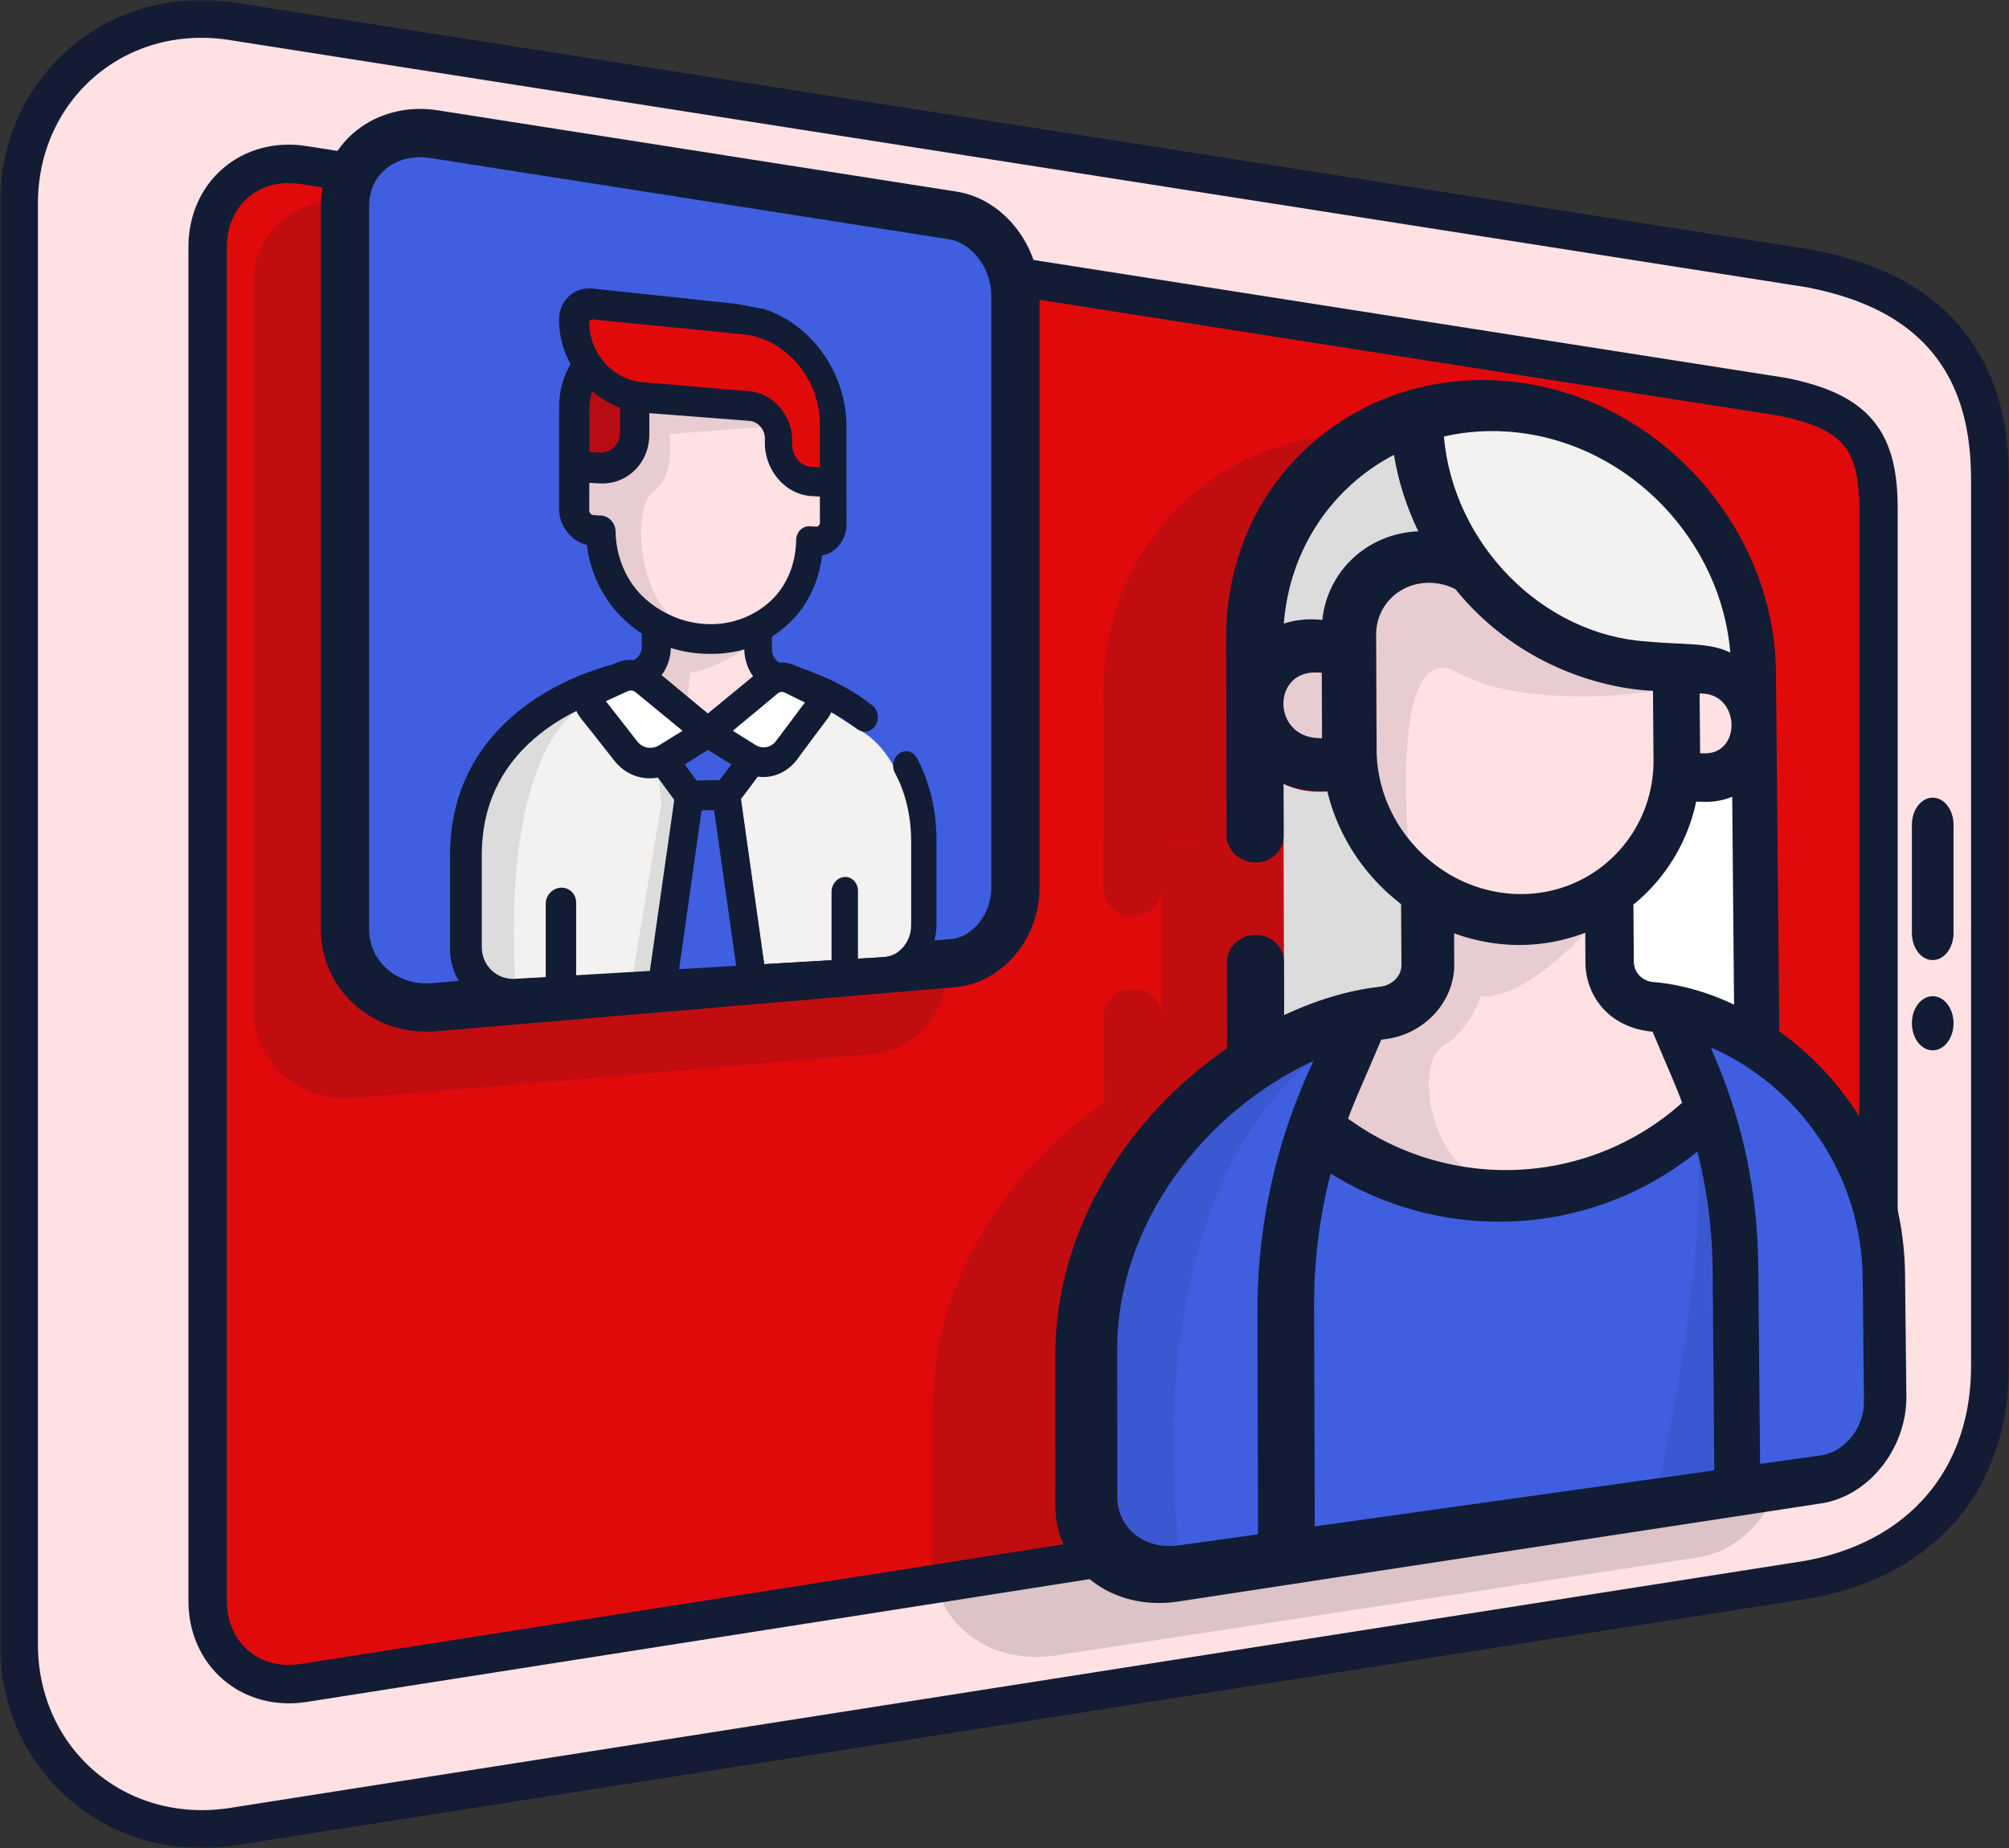 <svg width="450" height="414" xmlns="http://www.w3.org/2000/svg" xmlns:xlink="http://www.w3.org/1999/xlink"><rect width="100%" height="100%" fill="#333333" stroke="none"/><defs><path id="a" d="M0 0h450v414H0z"/></defs><g fill="none" fill-rule="evenodd"><path d="M435.99 76.161c-8.82-10.596-21.568-14.18-30.39-15.954l-.456-.09L52.029 4.778a44.489 44.489 0 00-6.894-.543c-11.159 0-21.509 4.261-29.142 12C8.42 23.913 4.25 34.323 4.25 45.549v322.865c0 11.234 4.178 21.655 11.764 29.341 7.643 7.744 18.002 12.01 29.17 12.01a44.59 44.59 0 006.811-.53l352.954-55.374.266-.048c25.384-4.634 40.539-22.51 40.539-47.816V107.994c0-8.63-1.012-21.32-9.763-31.833" fill="#FFE1E3"/><mask id="b" fill="#fff"><use xlink:href="#a"/></mask><path d="M45.136 8.469c-10.012 0-19.284 3.81-26.111 10.732-6.79 6.88-10.528 16.24-10.528 26.347v322.861c0 10.119 3.746 19.485 10.543 26.378 8.225 8.324 20.016 12.135 32.304 10.263l352.943-55.373c23.363-4.268 37.217-20.587 37.217-43.683V107.993c0-7.975-.912-19.671-8.784-29.134-7.956-9.552-19.768-12.851-27.962-14.5L51.368 8.962a39.989 39.989 0 00-6.232-.493M45.185 414c-12.313 0-23.748-4.713-32.202-13.273C4.61 392.24 0 380.761 0 368.41V45.548c0-12.346 4.604-23.812 12.965-32.282C23.107 2.98 37.672-1.764 52.693.595L405.805 55.93c.054.006.568.109.622.12 9.47 1.903 23.159 5.78 32.833 17.403 9.63 11.571 10.74 25.252 10.74 34.54v198.001c0 27.52-16.456 46.952-44.02 51.984L52.655 413.417a49.366 49.366 0 01-7.47.583" fill="#141C35" mask="url(#b)"/><path d="M420.758 300.005c0 13.723-7.02 22.41-21.469 25.049L67.983 377.03c-11.856 1.84-21.47-6.393-21.47-18.387V55.321c0-11.995 9.61-20.209 21.463-18.346l331.32 51.922c16.613 3.34 21.462 9.856 21.462 25.09v186.018z" fill="#E10A0A"/><path d="M420.758 300.005c0 13.723-7.02 22.41-21.469 25.049L67.983 377.03c-11.856 1.84-21.47-6.393-21.47-18.387V55.321c0-11.995 9.61-20.209 21.463-18.346l331.32 51.922c16.613 3.34 21.462 9.856 21.462 25.09v186.018z" stroke="#131C35" stroke-width="8.614"/><path d="M432.911 178.696c-2.577 0-4.663 2.713-4.663 6.066v24.26c0 3.352 2.086 6.065 4.663 6.065 2.577 0 4.663-2.713 4.663-6.065v-24.26c0-3.353-2.086-6.066-4.663-6.066m0 44.477c-2.575 0-4.663 2.716-4.663 6.066 0 3.349 2.088 6.064 4.663 6.064s4.663-2.715 4.663-6.064c0-3.35-2.088-6.066-4.663-6.066" fill="#131C35"/><path d="M286.402 228.534l-.049-13.882c.06 14.337.07 13.544.05 13.882zm112.801 69.037c-.244-22.235-10.86-41.98-28.162-54.417l-.752-80.537c-.297-31.817-25.38-60.762-57.909-64.881-35.011-4.435-65.32 21.202-65.242 57.351l.095 44.074c.007 3.365 2.903 6.124 6.446 6.163 3.516.039 6.343-2.622 6.332-5.944l-.033-11.71a21.374 21.374 0 007.728 1.672l2.105.058c-6.281.459-9.833-1.73-9.833-1.73l.15 51.839-.035-11.975c-.01-3.331-2.854-6.015-6.374-5.997-3.545.02-6.433 2.767-6.425 6.142l.04 19.253c-23.32 16.161-38.458 41.61-38.46 68.838l-.004 33.391c0 14.28 12.562 23.998 27.595 21.703l39.242-5.99 12.19-1.86 92.507-14.12c10.765-1.644 19.224-12.436 19.098-24.08l-.299-27.243z" fill="#131C35" opacity=".15"/><path d="M287.488 175.58s3.552 2.189 9.833 1.73c0 0 6.784 16.94 16.542 25.251l.05 13.883s.323 4.347-4.83 4.622c0 0-13.124 2.616-21.446 6.353l-.15-51.84z" fill="#F3F2F0"/><path d="M287.488 175.58s3.552 2.189 9.833 1.73c0 0 6.784 16.94 16.542 25.251l.05 13.883s.323 4.347-4.83 4.622c0 0-13.124 2.616-21.446 6.353l-.15-51.84z" fill="#131C35" opacity=".1"/><path d="M315.407 350.924l92.507-14.121c10.765-1.643 19.225-12.436 19.098-24.08l-.299-27.242c-.243-22.235-10.86-41.98-28.162-54.418l-.752-80.536c-.297-31.818-25.38-60.762-57.909-64.882-35.011-4.433-65.32 21.204-65.241 57.352l.094 44.074c.007 3.365 2.904 6.124 6.446 6.163 3.516.039 6.343-2.622 6.333-5.944l-.034-11.71a21.414 21.414 0 007.728 1.672l2.105.057c2.443 10.178 8.458 19.057 16.542 25.253.06 14.337.07 13.543.05 13.882-.137 2.352-2.208 4.339-4.83 4.622-6.171.665-13.584 2.64-21.445 6.353l-.035-11.975c-.01-3.332-2.854-6.016-6.374-5.997-3.545.018-6.433 2.768-6.425 6.142l.041 19.253c-23.32 16.161-38.459 41.61-38.461 68.838l-.003 33.391c0 14.28 12.561 23.998 27.595 21.703l39.24-5.99" fill="#131C35"/><path d="M370.308 220.002c-2.289-.18-4.323-1.993-4.342-4.573l-.095-12.776a40.53 40.53 0 0014.059-23.07l1.757.048a15.453 15.453 0 006.316-1.138l.408 46.565c-6.466-3.062-12.748-4.633-18.103-5.056z" fill="#FFF"/><path d="M383.985 329.393l-6.71.938-82.772 11.61-.156-49.37a117.377 117.377 0 013.714-29.668c12.934 8.03 27.924 11.706 42.949 10.595a70.494 70.494 0 0039.193-15.518c2.193 8.581 3.333 17.455 3.41 26.561l.372 44.852z" fill="#3F5FE0"/><path d="M381.484 155.379c8.383.458 8.54 13.726.112 13.39l-.785-.03-.112-13.403.785.043z" fill="#FFE1E3"/><path d="M387.572 146.196c-4.797-2.326-9.98-1.671-18.802-2.49-23.237-1.548-43.24-21.738-45.35-45.917 5.245-1.2 10.809-1.547 16.538-.89 25.497 2.923 45.602 24.59 47.614 49.297m-75.342-44.288c.967 5.9 2.81 11.657 5.45 17.105-11.248.502-20.287 8.696-21.501 19.85-.627.01-4.144-.598-8.611.825 1.321-16.858 10.957-30.62 24.663-37.78" fill="#F3F2F0"/><path d="M312.23 101.908c.967 5.9 2.81 11.657 5.45 17.105-11.248.502-20.287 8.696-21.501 19.85-.627.01-4.144-.598-8.611.825 1.321-16.858 10.957-30.62 24.663-37.78" fill="#131C35" opacity=".1"/><path d="M295.128 150.662l.943.052.05 14.667-.944-.037c-10.25-.407-10.268-15.24-.049-14.682" fill="#FFE1E3"/><path d="M295.128 150.662l.943.052.05 14.667-.944-.037c-10.25-.407-10.268-15.24-.049-14.682" fill="#131C35" opacity=".1"/><path d="M370.376 170.695c-.13 16.38-13.254 29.669-29.798 29.6a31.281 31.281 0 01-10.034-1.704c-5.983-2.057-11.26-5.879-15.162-10.828-4.248-5.37-6.873-12.093-7.029-19.366l-.104-26.122c-.034-8.986 9.309-14.46 17.754-10.286a69.215 69.215 0 003.065 3.512c18.159 19.22 40.894 19.194 41.188 19.263l.12 15.931zm6.407 76.345a59.101 59.101 0 01-35.842 14.968 59.26 59.26 0 01-13.255-.663c-9.196-1.489-18.003-5.13-25.731-10.75 1.666-4.433 2.443-5.94 7.434-17.662.285-.043.57-.095.855-.129 8.428-1.016 15.024-7.807 15.473-15.794.06-.93.018-.998 0-7.918 4.715 1.72 9.75 2.65 14.93 2.607a40.876 40.876 0 0014.429-2.745l.008-.009c.052 6.73.017 6.774.078 7.67.475 7.057 5.621 13.667 15.007 14.51 4.378 10.415 5.13 11.913 6.614 15.915" fill="#FFE1E3"/><path d="M281.655 293.716l.129 50.007-17.83 2.496c-7.496 1.05-13.678-3.838-13.687-10.922l-.017-32.94c-.026-28.36 19.6-53.372 43.882-64.673.017-.008.026-.017.026-.017-.795 2.401-12.581 24.263-12.503 56.05m135.861 20.219c.061 5.917-4.266 11.35-9.709 12.112l-13.565 1.903-.4-44.328c-.146-16.006-3.27-31.39-9.342-45.874l-1.305-3.114c19.338 8.463 33.788 28.058 34.034 51.753l.286 27.548h.001z" fill="#3F5FE0"/><path d="M212.229 83.878c0-10.115-7.153-19.159-16.282-20.591L79.721 45.07a22.703 22.703 0 00-3.524-.277c-4.9 0-9.528 1.617-13.07 4.636-4.185 3.567-6.49 8.679-6.49 14.391v161.991c0 5.708 2.302 10.958 6.48 14.782 3.877 3.55 9.027 5.505 14.5 5.505.64 0 1.284-.027 1.912-.08l116.227-9.872c9.237-.786 16.473-9.399 16.473-19.611V83.878z" fill="#131C35" opacity=".15"/><path d="M213.453 215.77l-116.226 9.872c-10.853.922-19.951-6.948-19.951-17.513V46.14c0-10.565 9.098-17.782 19.95-16.081l116.227 18.215c7.766 1.217 13.991 9.271 13.991 17.922v132.658c0 8.65-6.225 16.258-13.991 16.918" fill="#3F5FE0"/><path d="M213.453 215.77l-116.226 9.872c-10.853.922-19.951-6.948-19.951-17.513V46.14c0-10.565 9.098-17.782 19.95-16.081l116.227 18.215c7.766 1.217 13.991 9.271 13.991 17.922v132.658c0 8.65-6.225 16.258-13.991 16.918z" stroke="#131C35" stroke-width="10.82"/><path d="M171.172 215.998l-5.215-36.996 3.769-5.022 16.461-14.45 5.829 3.784s5.416 2.089 9.166 10.332c0 0 5.51.71 2.907 33.627 0 0 .635 6.467-6.123 7.147l-26.794 1.578z" fill="#F3F2F0"/><path d="M164.947 68.07l-32.165-3.425c-4.153-.442-7.56 2.689-7.56 6.984 0 3.555.946 6.972 2.583 9.98-1.679 2.8-2.561 6.053-2.561 9.531l-.021 22.77c-.016 3.891 2.672 7.278 6.215 8.17.829 6.45 3.773 12.398 8.295 16.646a31.666 31.666 0 004.02 3.216v2.88c0 1.291-.667 2.456-1.749 3.064-2.658-.278-4.389.831-4.771.956-5.87 1.603-14.394 4.824-21.822 11.08-9.643 8.125-14.609 18.85-14.609 31.757v20.863c0 8.134 6.599 14.315 14.586 13.785l82.578-5.481c6.549-.435 11.803-6.65 11.803-13.863v-18.496c0-6.906-1.468-13.165-4.378-18.634-.803-1.508-2.56-1.999-3.923-1.092-1.368.912-1.822 2.882-1.009 4.397 2.413 4.496 3.63 9.703 3.63 15.495v18.62c0 3.742-2.736 6.946-6.123 7.146l-5.791.342v-15.175c0-1.787-1.318-3.185-2.949-3.124-1.637.062-2.969 1.57-2.969 3.369v15.278l-15.084.89-5.217-36.997 3.77-5.021c3.378.47 6.7-.99 8.838-3.864 7.025-9.557 7.087-9.255 7.623-10.587a41.347 41.347 0 015.829 3.784c1.325 1.035 3.149.687 4.079-.761.93-1.448.622-3.458-.69-4.495-6.241-4.934-11.86-6.872-17.11-8.862a7.212 7.212 0 00-3.764-.757c-1.007-.624-1.633-1.773-1.633-3.023v-2.788a27.419 27.419 0 003.738-2.91c4.126-3.812 6.772-9.26 7.511-15.288 3.13-.549 5.473-3.482 5.46-7.101-.004-3.603-.017-18.27-.022-21.872 0-11.96-7.833-22.774-18.43-26.218l-6.208-1.17z" fill="#131C35"/><path d="M142.733 166.075l-7.023-8.997 4.901-2.24a1.663 1.663 0 011.698.197l10.575 8.68c-5.499 3.396-5.293 3.29-5.58 3.435-1.793.815-3.532.256-4.571-1.075" fill="#FFF"/><path fill="#3F5FE0" d="M158.55 168.002l5.269 3.254-2.66 3.513-5.172.064-2.61-3.585zm-1.398 13.548l2.792-.056 4.951 34.874-12.78.753z"/><path d="M173.831 165.99c-1.127 1.501-3.062 1.87-4.597.91l-5.088-3.188 10.08-8.382a1.49 1.49 0 011.577-.16l4.487 2.219-6.459 8.6z" fill="#FFF"/><path d="M132.782 71.557l33.642 3.332c9.572.948 17.21 9.958 17.21 20.103v9.713l-1.951-.131c-2.328-.156-4.232-2.35-4.232-4.886v-.984c0-5.649-4.266-10.607-9.566-11.057l-24.094-2.046c-6.47-.55-11.8-6.522-11.8-13.307 0-.45.355-.78.79-.737m-.77 20.107c0-1.403.226-2.75.66-4.002a20.162 20.162 0 006.196 3.68V96.9c0 2.648-2.083 4.664-4.655 4.492l-2.2-.148v-9.581z" fill="#E10A0A"/><path d="M132.671 87.662a20.162 20.162 0 006.196 3.68V96.9c0 2.648-2.083 4.664-4.655 4.492l-2.2-.148v-9.581c0-1.403.225-2.75.66-4.002z" fill="#131C35" opacity=".2"/><path d="M183.659 117.039c0 .534-.38.964-.855.938l-1.46-.069c-1.64-.077-2.978 1.291-3.013 3.073-.086 5.431-2.167 10.397-5.733 13.66-6.502 5.947-15.551 6.567-22.917 2.952a22.222 22.222 0 01-5.604-3.882c-3.834-3.632-6.096-8.995-6.19-14.675-.035-1.877-1.503-3.452-3.317-3.555l-1.632-.086c-.526-.034-.95-.525-.95-1.102l.018-6.128 2.202.13c6.225.37 11.234-4.528 11.234-10.923V92.56l22.441 1.739c.993.078 1.883.594 2.504 1.351a4.09 4.09 0 01.942 2.608v.99c0 6.206 4.68 11.534 10.353 11.878l1.96.112.017 5.8zm-14.973 34.471l-10.137 8.332-4.499-3.736-5.854-4.863c1.278-1.704 2.012-3.83 2.055-6.094 4.896 1.627 11.467 1.817 16.466.336.044 2.212.752 4.32 1.97 6.025" fill="#FFE1E3"/><path d="M151.028 179.2l-5.466 38.31-16.51.972v-16.276c0-1.92-1.51-3.417-3.393-3.34-1.882.07-3.419 1.687-3.419 3.624v16.388l-6.856.404c-4.093.241-7.46-2.943-7.46-7.1v-20.709c0-10.612 4.05-19.443 11.933-26.157 2.961-2.53 6.165-4.501 9.256-6.042.605 1.42.674 1.093 8.497 11.146 2.305 2.935 5.95 4.484 9.748 3.779l3.67 5z" fill="#F3F2F0"/><path d="M263.953 346.22c-7.495 1.05-13.677-3.84-13.686-10.923l-.017-32.94c-.026-28.36 19.6-53.372 43.882-64.673-.985.758-37.872 24.539-30.179 108.535m106.303-191.455c-.052.378-28.78 4.295-43.77-4.114-14.998-8.418-11.104 37.113-11.104 37.113-4.248-5.37-6.873-12.093-7.029-19.366l-.104-26.122c-.034-8.986 9.309-14.46 17.754-10.286a69.214 69.214 0 003.065 3.512c18.159 19.22 40.894 19.194 41.188 19.263m-15.18 54.19c-.398.447-13.678 15.097-23.383 14.219 0 0-2.383 7.496-8.272 11.043-5.89 3.554-3.722 20.588 4.265 27.129-9.196-1.489-18.003-5.13-25.731-10.75 1.666-4.433 2.443-5.94 7.434-17.662.285-.043.57-.095.855-.129 8.428-1.016 15.024-7.807 15.473-15.794.06-.93.018-.998 0-7.918 4.715 1.72 9.75 2.65 14.93 2.607a40.876 40.876 0 0014.429-2.745m28.909 120.439l-12.054 1.334c11.225-55.085 8.272-72.747 8.272-72.747 2.193 8.581 3.333 17.455 3.41 26.561l.372 44.852zM129.113 159.274c.182.172-16.406 8.822-13.729 60.008-4.093.241-7.46-2.944-7.46-7.1v-20.71c0-10.612 4.05-19.443 11.933-26.156 2.961-2.53 6.165-4.502 9.256-6.042m18.245 14.925c.07-.121.834 5.51.834 5.51l-6.333 38.018 3.703-.218 5.466-38.31-3.67-5zm19.36-28.714s-7.487 4.966-12.098 5.164l-.57 5.457v.009l-5.854-4.872c1.278-1.704 2.012-3.83 2.055-6.094 4.896 1.627 11.467 1.817 16.467.336m-17.037-7.892a22.222 22.222 0 01-5.604-3.882c-3.834-3.632-6.096-8.995-6.19-14.675-.035-1.877-1.503-3.452-3.317-3.555l-1.632-.086c-.526-.035-.95-.525-.95-1.102l.018-6.128 2.202.13c6.225.37 11.233-4.528 11.233-10.923V92.56l22.442 1.739c.993.077 1.883.594 2.504 1.351-.51.104-20.438 1.584-20.438 1.584s1.554 9.046-3.506 12.825c-4.568 3.408-3.704 19.95 3.238 27.534" fill="#131C35" opacity=".1"/></g></svg>